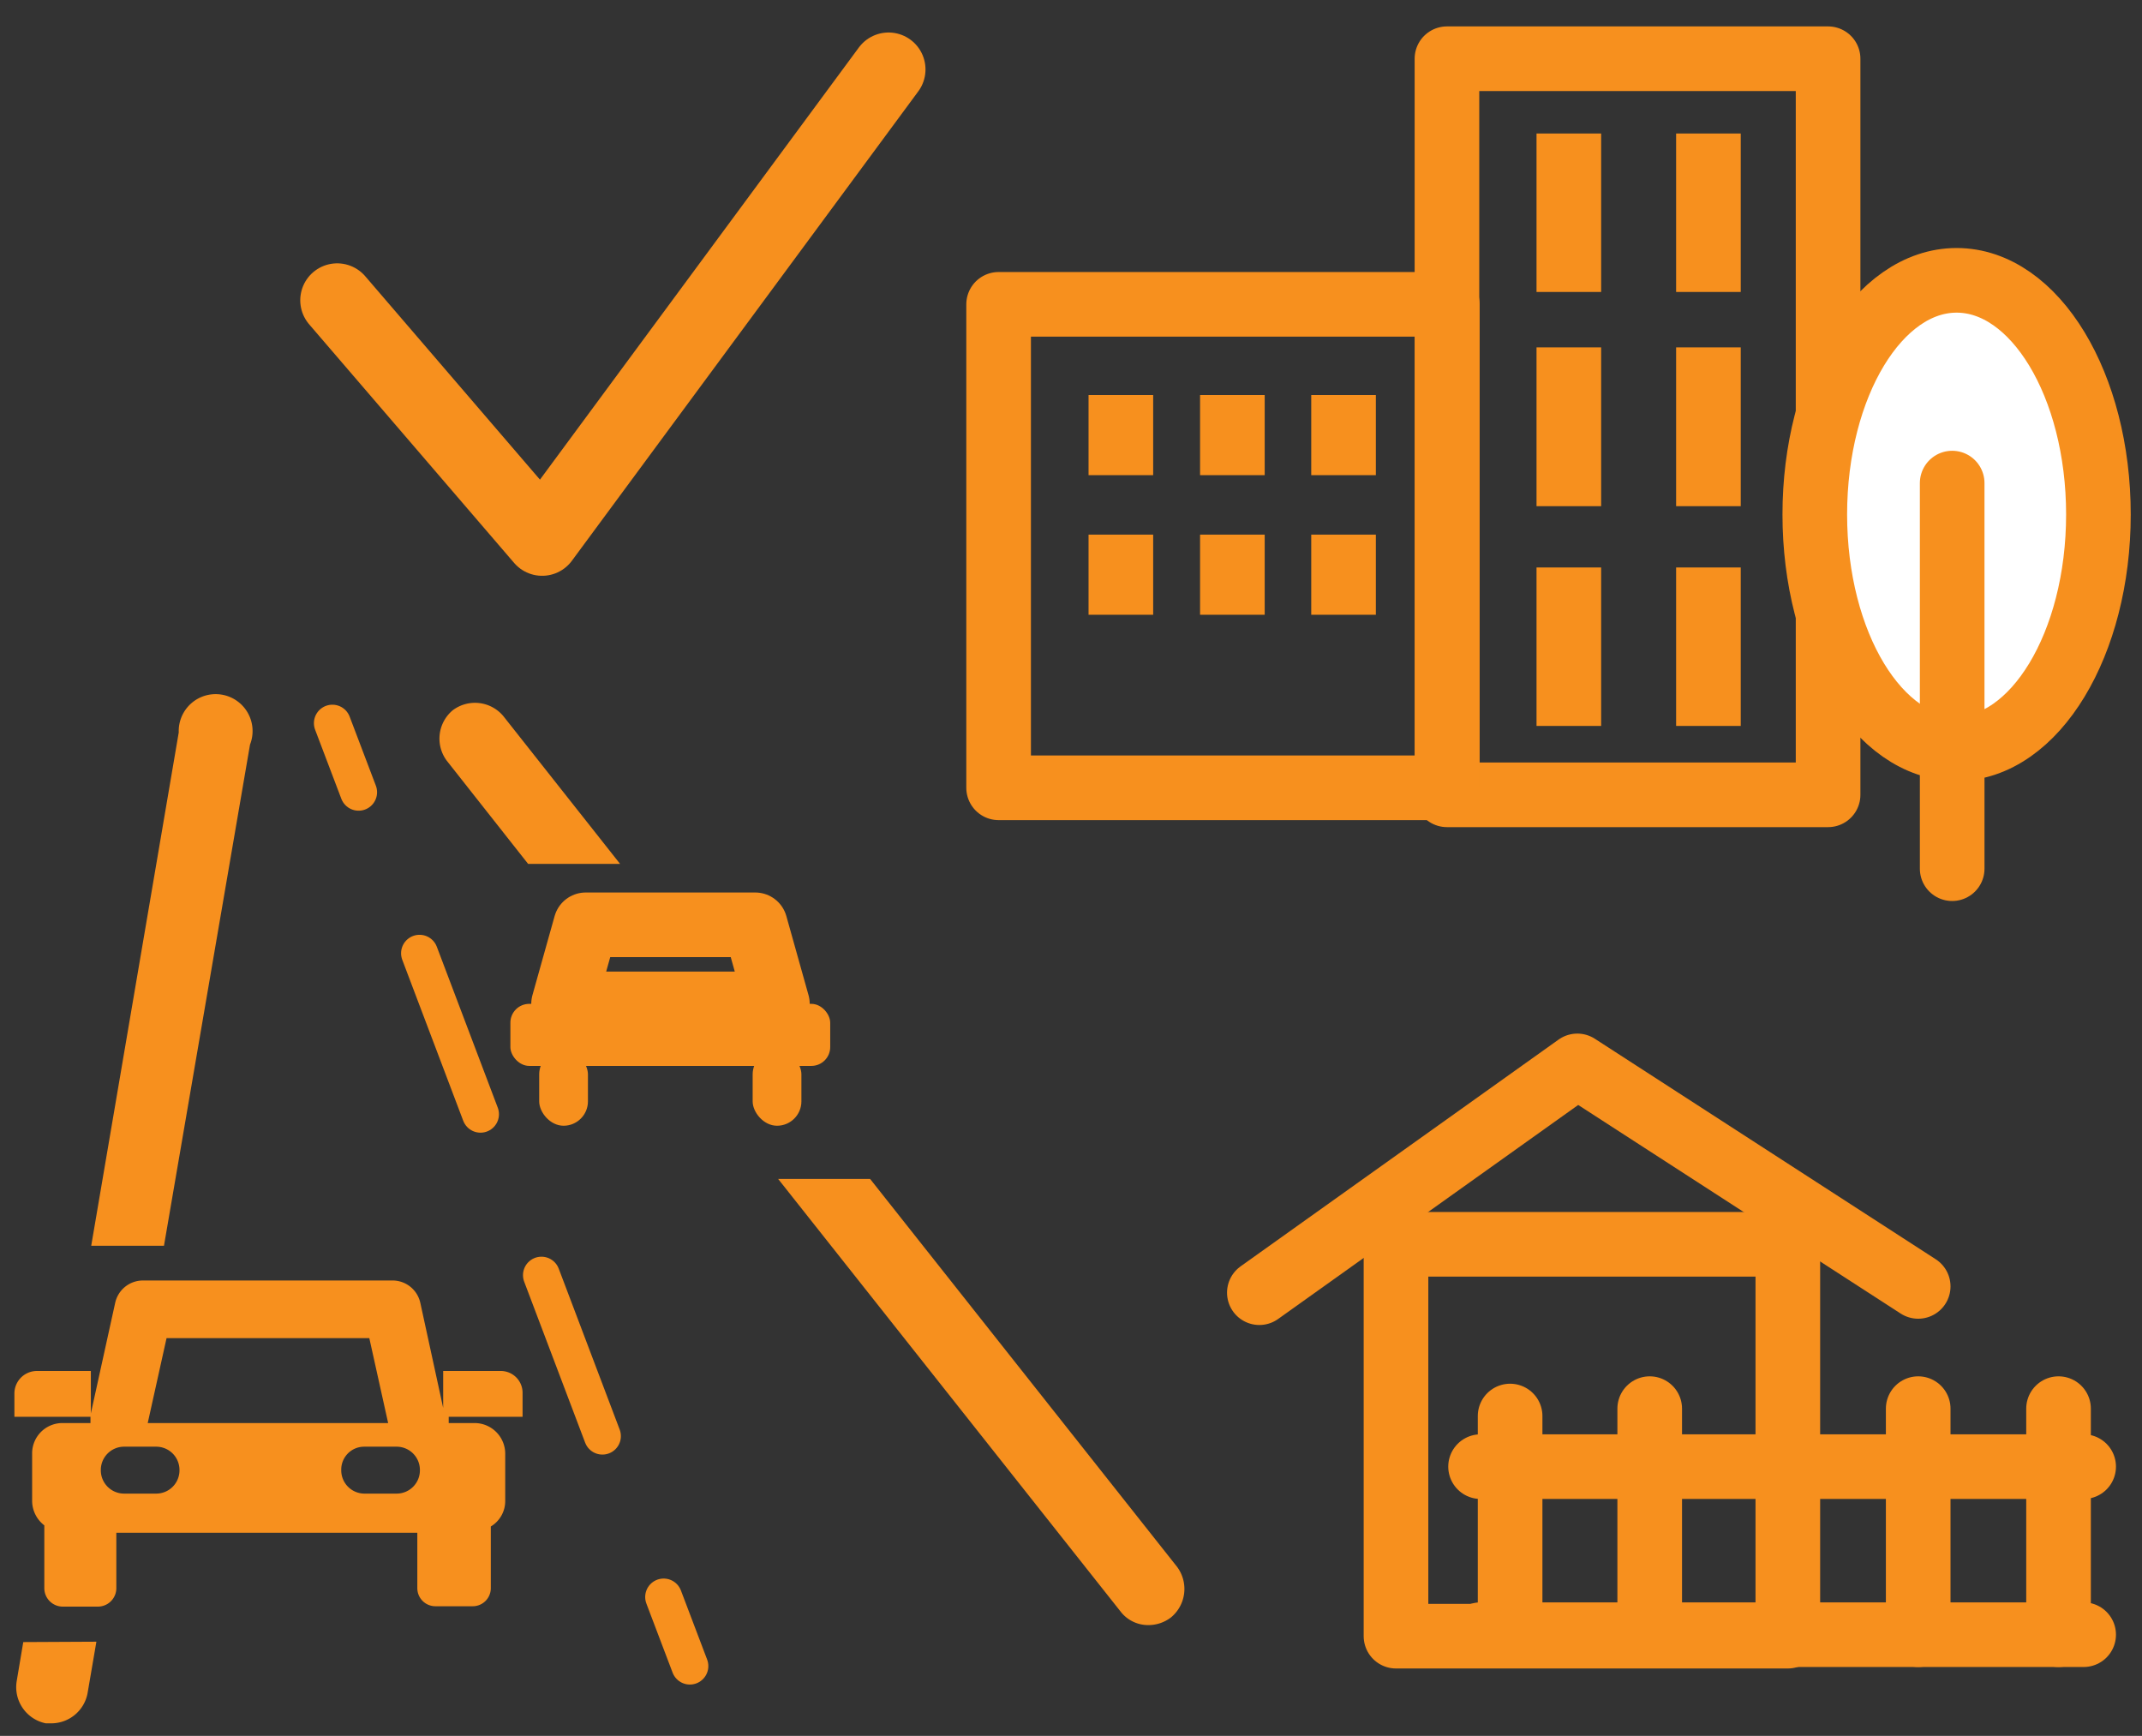 <svg id="Слой_1" data-name="Слой 1" xmlns="http://www.w3.org/2000/svg" viewBox="0 0 58 47"><rect x="0" y="0" width="58" height="47" fill="#333333" stroke="none"/><defs><style>.cls-1,.cls-2,.cls-3,.cls-6,.cls-7{fill:none;}.cls-1,.cls-2,.cls-3,.cls-4,.cls-6,.cls-7{stroke:#f7901e;stroke-linejoin:round;}.cls-1,.cls-2,.cls-4,.cls-6,.cls-7{stroke-linecap:round;}.cls-1{stroke-width:2px;}.cls-2,.cls-3,.cls-4{stroke-width:1.75px;}.cls-3{stroke-linecap:square;}.cls-4{fill:#fff;}.cls-5{fill:#f7901e;}.cls-7{stroke-dasharray:4.66 4.66;}</style></defs><polyline class="cls-1" points="9.13 8.13 14.68 14.59 24.06 1.88"/><rect class="cls-2" x="37.8" y="33.69" width="10.61" height="10.61"/><polyline class="cls-2" points="34.1 35 42.71 28.86 51.94 34.83"/><line class="cls-2" x1="56.42" y1="44.26" x2="40.09" y2="44.26"/><line class="cls-2" x1="40.09" y1="39.71" x2="56.42" y2="39.71"/><line class="cls-2" x1="51.94" y1="38.14" x2="51.94" y2="44.26"/><line class="cls-2" x1="55.74" y1="38.14" x2="55.74" y2="44.26"/><line class="cls-2" x1="44.67" y1="38.14" x2="44.67" y2="43.87"/><line class="cls-2" x1="40.89" y1="38.34" x2="40.89" y2="44.07"/><rect class="cls-2" x="39.19" y="1.59" width="10.32" height="19.93" transform="translate(88.69 23.11) rotate(180)"/><rect class="cls-2" x="27.03" y="8.23" width="12.15" height="13.09" transform="translate(66.22 29.56) rotate(180)"/><line class="cls-3" x1="46.26" y1="4.49" x2="46.26" y2="7.03"/><line class="cls-3" x1="42.48" y1="4.49" x2="42.48" y2="7.03"/><line class="cls-3" x1="46.26" y1="10.28" x2="46.26" y2="12.83"/><line class="cls-3" x1="42.48" y1="10.28" x2="42.48" y2="12.83"/><line class="cls-3" x1="46.26" y1="16.24" x2="46.26" y2="18.78"/><line class="cls-3" x1="42.48" y1="16.24" x2="42.48" y2="18.78"/><line class="cls-3" x1="36.38" y1="11.57" x2="36.38" y2="11.99"/><line class="cls-3" x1="33.37" y1="11.57" x2="33.37" y2="11.99"/><line class="cls-3" x1="30.35" y1="11.57" x2="30.35" y2="11.99"/><line class="cls-3" x1="36.38" y1="15.35" x2="36.38" y2="15.77"/><line class="cls-3" x1="33.37" y1="15.35" x2="33.37" y2="15.77"/><line class="cls-3" x1="30.35" y1="15.35" x2="30.35" y2="15.77"/><ellipse class="cls-4" cx="52.98" cy="13.93" rx="3.84" ry="6.34"/><line class="cls-2" x1="52.86" y1="13.08" x2="52.86" y2="23.52"/><rect class="cls-5" x="13.82" y="27.18" width="8.66" height="1.68" rx="0.51"/><polygon class="cls-2" points="21.05 27.18 15.26 27.18 15.86 25.04 20.45 25.04 21.05 27.18"/><rect class="cls-5" x="14.6" y="28.43" width="1.32" height="2.05" rx="0.66"/><rect class="cls-5" x="20.38" y="28.43" width="1.32" height="2.05" rx="0.66"/><line class="cls-6" x1="9" y1="19.58" x2="9.71" y2="21.45"/><line class="cls-7" x1="11.36" y1="25.81" x2="17.14" y2="41.07"/><line class="cls-6" x1="17.97" y1="43.24" x2="18.68" y2="45.11"/><path class="cls-5" d="M14.15,38.36v-.64a.59.59,0,0,0-.59-.6H12v1l-.62-2.85a.77.77,0,0,0-.75-.6H3.87a.77.77,0,0,0-.75.6l-.66,3V37.12H1a.61.61,0,0,0-.61.61v.63H2.45l0,.17H1.68a.82.82,0,0,0-.81.83v1.28a.84.84,0,0,0,.33.66V43a.5.5,0,0,0,.51.5h.94a.5.5,0,0,0,.5-.5v-1.5H11.3V43a.49.49,0,0,0,.49.49h1a.49.49,0,0,0,.5-.49V41.33a.8.8,0,0,0,.39-.69V39.36a.83.83,0,0,0-.82-.83h-.71l0-.17ZM4.24,40.44H3.35a.63.63,0,0,1-.62-.64.63.63,0,0,1,.62-.63h.89a.63.63,0,0,1,.62.63A.63.63,0,0,1,4.24,40.44Zm6.51,0h-.9a.63.63,0,0,1-.61-.64.62.62,0,0,1,.61-.63h.9a.63.63,0,0,1,.62.63A.63.63,0,0,1,10.75,40.44ZM4,38.53l.51-2.3H10l.51,2.3Z"/><path class="cls-5" d="M2.47,33.73l2.37-13.9a1,1,0,1,1,1.93.33L4.44,33.73Z"/><path class="cls-5" d="M2.61,44.45l-.24,1.4a1,1,0,0,1-1,.81H1.24a1,1,0,0,1-.79-1.13l.18-1.07Z"/><path class="cls-5" d="M23.56,31.92l8.31,10.5a1,1,0,0,1-.16,1.37,1,1,0,0,1-.61.21.94.94,0,0,1-.76-.37L21.07,31.92Z"/><path class="cls-5" d="M12.26,19.23a1,1,0,0,1,1.37.16l3.16,4H14.3L12.1,20.6A1,1,0,0,1,12.26,19.23Z"/></svg>